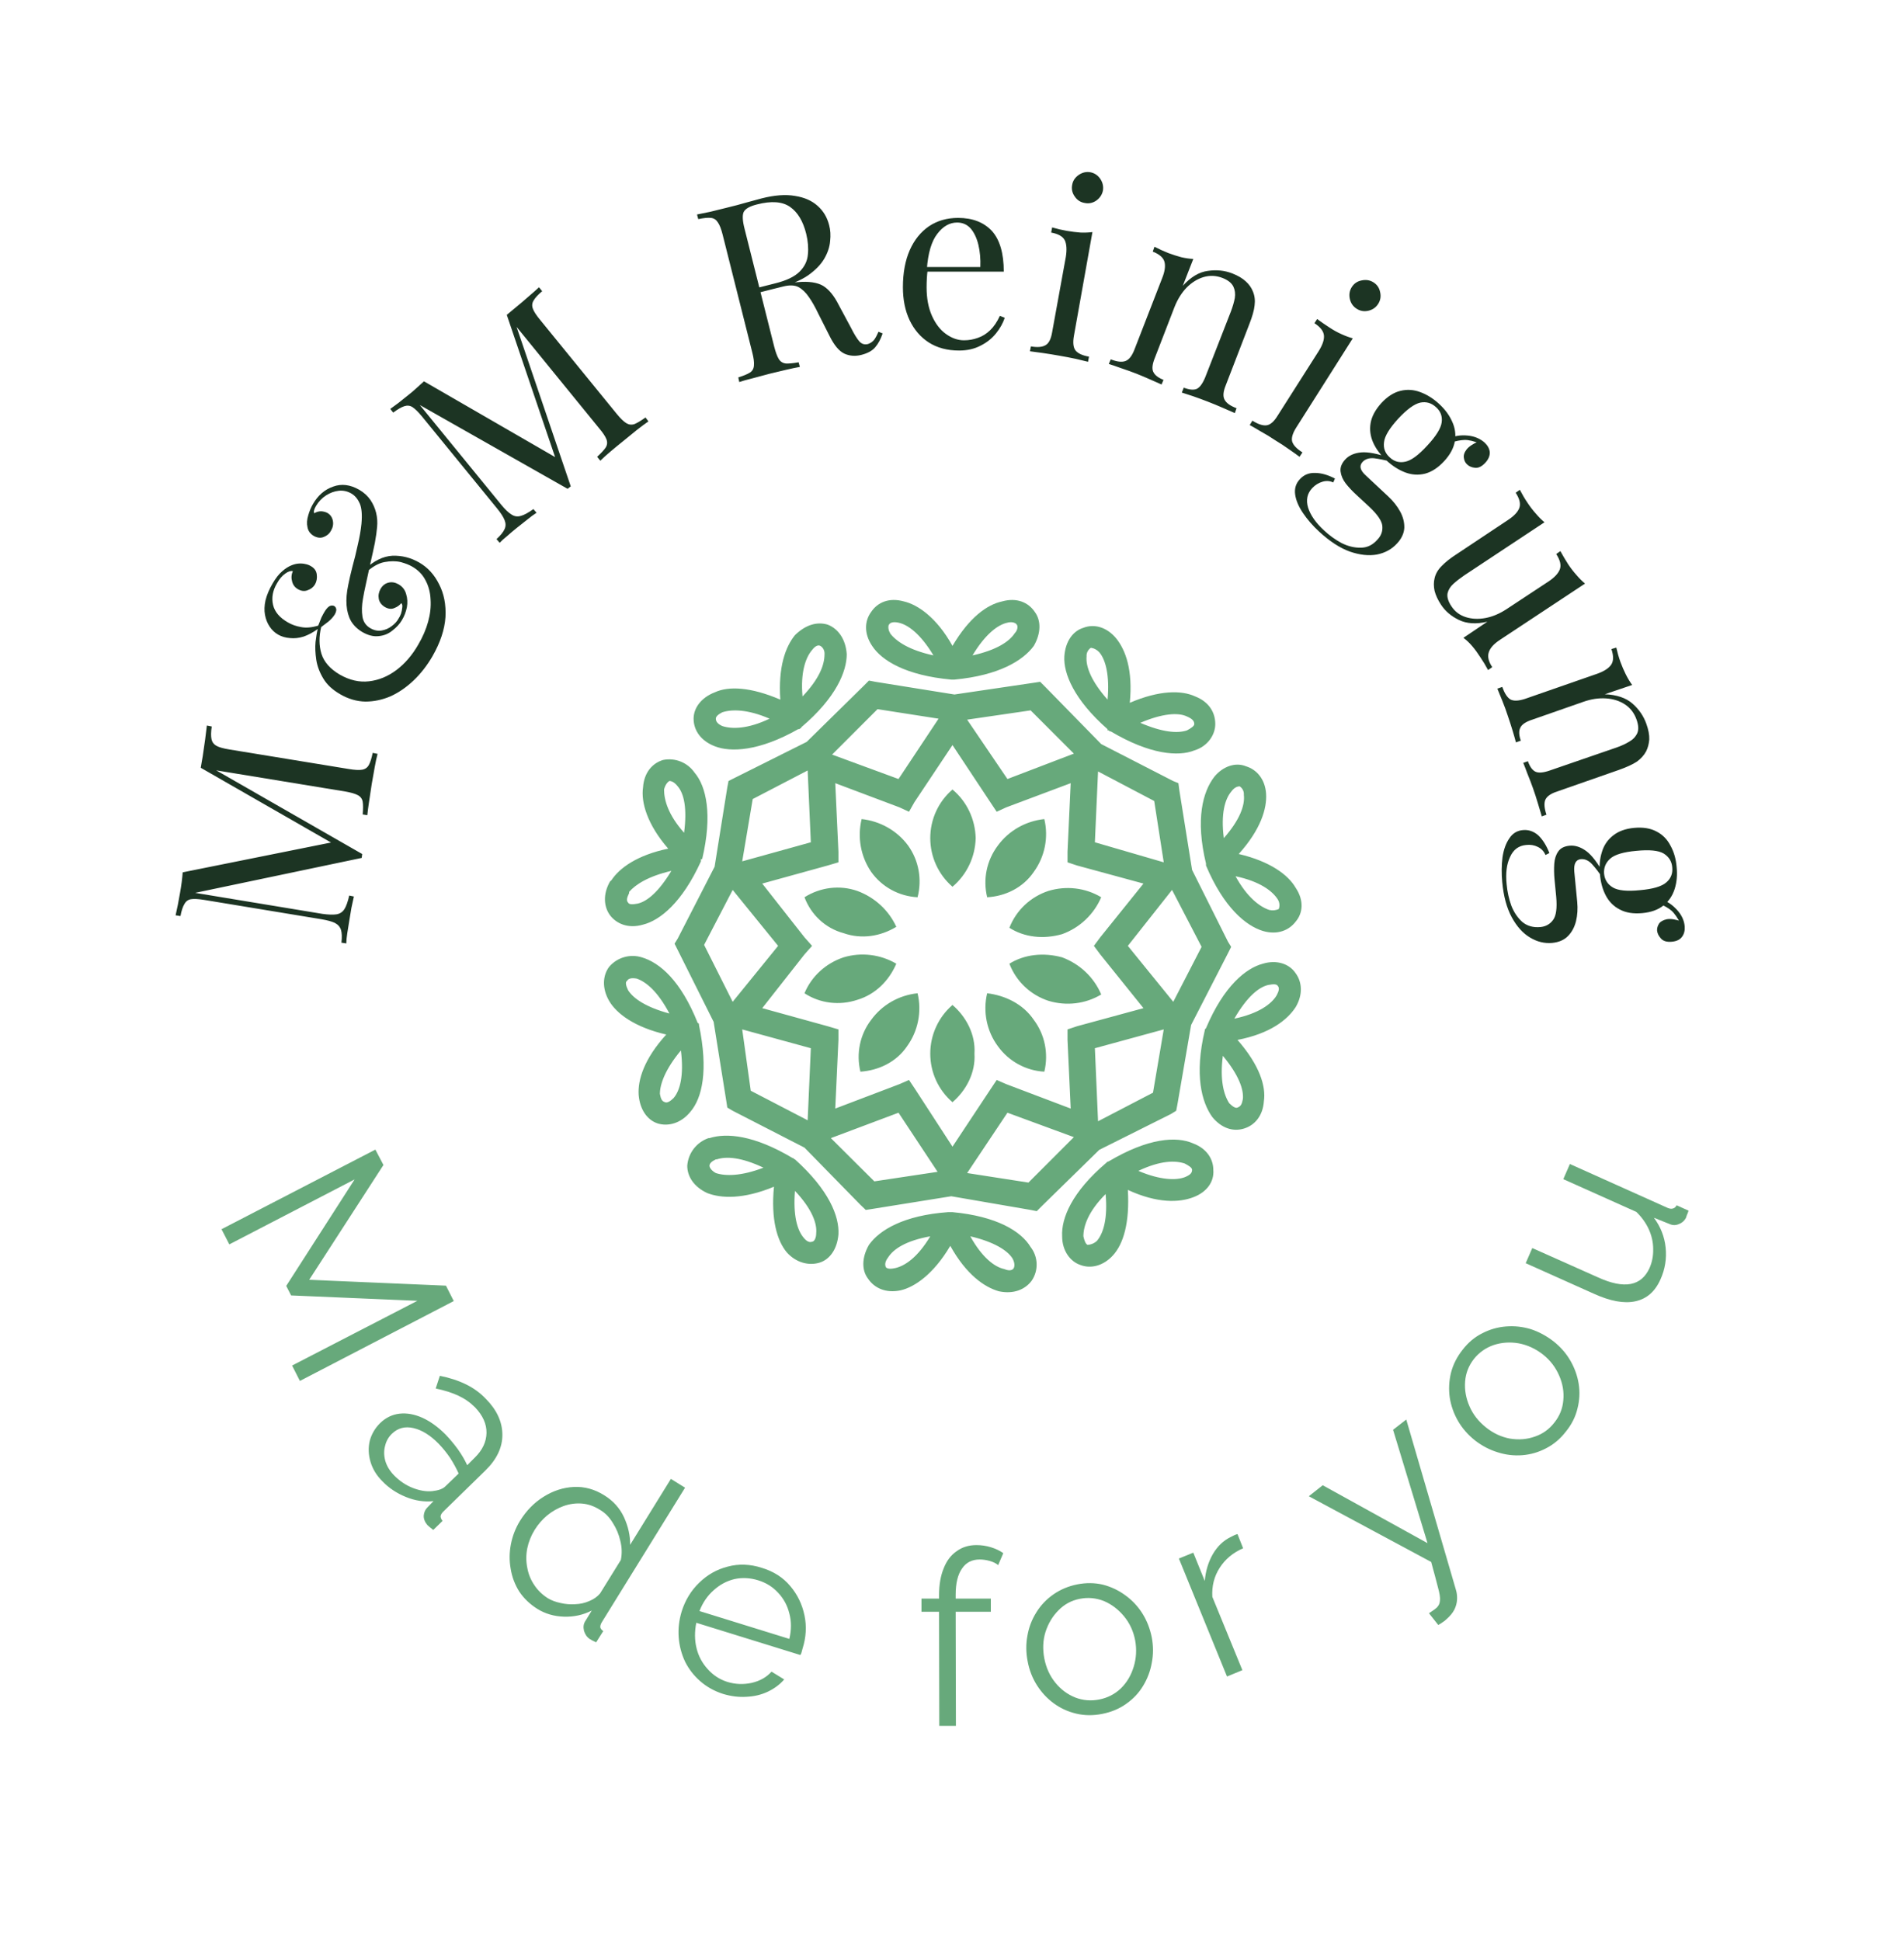 <?xml version="1.0" encoding="UTF-8"?>
<svg xmlns="http://www.w3.org/2000/svg" xmlns:xlink="http://www.w3.org/1999/xlink" xmlns:svgjs="http://svgjs.dev/svgjs" version="1.1" viewBox="0 0 7.796 7.945">
  <g transform="matrix(1,0,0,1,2.473,2.456)">
    <g>
      <path d=" M -1.626 0.514 L -1.606 0.518 Q -1.611 0.551 -1.607 0.57 Q -1.603 0.588 -1.587 0.597 Q -1.571 0.606 -1.534 0.612 L -1.045 0.692 Q -1.009 0.698 -0.991 0.695 Q -0.972 0.692 -0.963 0.676 Q -0.954 0.66 -0.947 0.626 L -0.927 0.63 Q -0.933 0.652 -0.939 0.686 Q -0.945 0.72 -0.951 0.754 Q -0.957 0.793 -0.962 0.827 Q -0.967 0.86 -0.969 0.881 L -0.988 0.878 Q -0.985 0.844 -0.988 0.826 Q -0.991 0.808 -1.008 0.799 Q -1.025 0.79 -1.06 0.784 L -1.603 0.695 L -1.599 0.691 L -0.99 1.04 L -0.992 1.056 L -1.674 1.199 L -1.153 1.285 Q -1.117 1.29 -1.096 1.287 Q -1.075 1.284 -1.063 1.266 Q -1.052 1.249 -1.043 1.21 L -1.024 1.214 Q -1.028 1.231 -1.034 1.26 Q -1.039 1.288 -1.043 1.314 Q -1.047 1.339 -1.051 1.364 Q -1.055 1.389 -1.055 1.406 L -1.075 1.403 Q -1.071 1.369 -1.077 1.35 Q -1.083 1.332 -1.102 1.322 Q -1.121 1.313 -1.157 1.307 L -1.636 1.228 Q -1.673 1.222 -1.691 1.225 Q -1.709 1.228 -1.718 1.245 Q -1.728 1.261 -1.734 1.294 L -1.754 1.291 Q -1.75 1.274 -1.745 1.249 Q -1.74 1.224 -1.736 1.2 Q -1.732 1.178 -1.729 1.155 Q -1.726 1.131 -1.725 1.115 L -1.098 0.989 L -1.093 1.007 L -1.651 0.687 Q -1.649 0.675 -1.647 0.663 Q -1.645 0.652 -1.643 0.64 Q -1.638 0.606 -1.633 0.571 Q -1.629 0.537 -1.626 0.514 M -1.357 -0.067 Q -1.338 -0.1 -1.318 -0.117 Q -1.299 -0.134 -1.279 -0.142 Q -1.264 -0.148 -1.25 -0.149 Q -1.235 -0.15 -1.223 -0.147 Q -1.211 -0.145 -1.201 -0.139 Q -1.179 -0.127 -1.176 -0.105 Q -1.173 -0.082 -1.183 -0.064 Q -1.193 -0.047 -1.213 -0.04 Q -1.232 -0.032 -1.253 -0.044 Q -1.272 -0.055 -1.277 -0.076 Q -1.283 -0.097 -1.274 -0.118 Q -1.287 -0.121 -1.305 -0.108 Q -1.324 -0.095 -1.339 -0.068 Q -1.365 -0.024 -1.355 0.02 Q -1.345 0.063 -1.294 0.092 Q -1.27 0.106 -1.24 0.111 Q -1.21 0.117 -1.17 0.105 Q -1.164 0.089 -1.157 0.072 Q -1.149 0.056 -1.144 0.048 Q -1.135 0.033 -1.125 0.026 Q -1.114 0.02 -1.104 0.025 Q -1.097 0.03 -1.096 0.039 Q -1.096 0.048 -1.102 0.059 Q -1.112 0.075 -1.129 0.089 Q -1.147 0.103 -1.158 0.111 Q -1.172 0.17 -1.157 0.22 Q -1.141 0.271 -1.081 0.306 Q -1.021 0.34 -0.962 0.333 Q -0.902 0.326 -0.85 0.287 Q -0.797 0.247 -0.76 0.182 Q -0.733 0.136 -0.72 0.089 Q -0.707 0.042 -0.71 -0.002 Q -0.712 -0.046 -0.731 -0.081 Q -0.749 -0.116 -0.786 -0.137 Q -0.803 -0.147 -0.832 -0.155 Q -0.862 -0.162 -0.899 -0.155 Q -0.936 -0.148 -0.976 -0.111 L -0.979 -0.126 Q -0.923 -0.178 -0.866 -0.181 Q -0.808 -0.183 -0.756 -0.153 Q -0.704 -0.123 -0.675 -0.064 Q -0.645 -0.006 -0.649 0.07 Q -0.654 0.146 -0.702 0.23 Q -0.735 0.287 -0.779 0.329 Q -0.823 0.371 -0.873 0.394 Q -0.924 0.416 -0.977 0.416 Q -1.03 0.415 -1.08 0.386 Q -1.127 0.359 -1.149 0.322 Q -1.172 0.284 -1.178 0.245 Q -1.184 0.205 -1.181 0.172 Q -1.177 0.138 -1.172 0.119 Q -1.201 0.14 -1.23 0.15 Q -1.259 0.159 -1.286 0.156 Q -1.313 0.154 -1.334 0.142 Q -1.355 0.13 -1.369 0.109 Q -1.383 0.088 -1.388 0.061 Q -1.393 0.034 -1.386 0.002 Q -1.378 -0.031 -1.357 -0.067 M -1.192 -0.392 Q -1.161 -0.446 -1.109 -0.464 Q -1.058 -0.483 -1.002 -0.451 Q -0.973 -0.434 -0.956 -0.409 Q -0.94 -0.385 -0.933 -0.357 Q -0.926 -0.328 -0.929 -0.298 Q -0.931 -0.273 -0.938 -0.234 Q -0.946 -0.195 -0.956 -0.152 Q -0.966 -0.108 -0.974 -0.069 Q -0.983 -0.029 -0.987 -0.004 Q -0.994 0.035 -0.989 0.068 Q -0.984 0.1 -0.956 0.116 Q -0.933 0.129 -0.91 0.125 Q -0.887 0.121 -0.869 0.107 Q -0.85 0.093 -0.841 0.076 Q -0.836 0.069 -0.831 0.056 Q -0.827 0.043 -0.826 0.031 Q -0.824 0.019 -0.83 0.013 Q -0.84 0.026 -0.858 0.033 Q -0.876 0.041 -0.897 0.029 Q -0.918 0.016 -0.922 -0.004 Q -0.926 -0.025 -0.915 -0.045 Q -0.903 -0.066 -0.882 -0.071 Q -0.862 -0.076 -0.841 -0.064 Q -0.817 -0.05 -0.81 -0.024 Q -0.802 0.002 -0.807 0.03 Q -0.813 0.059 -0.827 0.082 Q -0.841 0.106 -0.866 0.125 Q -0.89 0.145 -0.922 0.148 Q -0.954 0.152 -0.99 0.131 Q -1.02 0.113 -1.036 0.086 Q -1.051 0.059 -1.054 0.022 Q -1.057 -0.015 -1.047 -0.062 Q -1.041 -0.093 -1.03 -0.136 Q -1.018 -0.179 -1.008 -0.226 Q -0.997 -0.272 -0.993 -0.312 Q -0.988 -0.367 -1 -0.395 Q -1.012 -0.422 -1.033 -0.435 Q -1.058 -0.45 -1.086 -0.447 Q -1.113 -0.444 -1.138 -0.428 Q -1.163 -0.412 -1.179 -0.385 Q -1.185 -0.375 -1.187 -0.367 Q -1.189 -0.359 -1.186 -0.355 Q -1.173 -0.363 -1.158 -0.363 Q -1.143 -0.362 -1.132 -0.356 Q -1.114 -0.345 -1.11 -0.324 Q -1.106 -0.303 -1.118 -0.283 Q -1.127 -0.266 -1.147 -0.258 Q -1.166 -0.25 -1.188 -0.262 Q -1.21 -0.275 -1.214 -0.298 Q -1.219 -0.32 -1.211 -0.346 Q -1.204 -0.371 -1.192 -0.392 M -0.266 -1.28 L -0.253 -1.264 Q -0.279 -1.242 -0.288 -1.226 Q -0.298 -1.21 -0.291 -1.192 Q -0.285 -1.175 -0.261 -1.146 L 0.052 -0.762 Q 0.075 -0.734 0.091 -0.724 Q 0.107 -0.714 0.125 -0.72 Q 0.142 -0.727 0.17 -0.747 L 0.182 -0.731 Q 0.163 -0.718 0.136 -0.697 Q 0.109 -0.675 0.082 -0.653 Q 0.052 -0.629 0.026 -0.607 Q -0 -0.585 -0.015 -0.57 L -0.028 -0.586 Q -0.003 -0.609 0.007 -0.624 Q 0.017 -0.64 0.01 -0.658 Q 0.003 -0.676 -0.02 -0.703 L -0.367 -1.129 L -0.362 -1.13 L -0.136 -0.465 L -0.149 -0.455 L -0.754 -0.798 L -0.42 -0.389 Q -0.397 -0.361 -0.379 -0.35 Q -0.361 -0.338 -0.341 -0.344 Q -0.321 -0.349 -0.289 -0.372 L -0.276 -0.357 Q -0.292 -0.347 -0.314 -0.329 Q -0.337 -0.311 -0.357 -0.295 Q -0.377 -0.279 -0.396 -0.262 Q -0.416 -0.246 -0.427 -0.234 L -0.44 -0.249 Q -0.415 -0.272 -0.407 -0.29 Q -0.399 -0.307 -0.407 -0.327 Q -0.415 -0.347 -0.438 -0.375 L -0.745 -0.751 Q -0.769 -0.78 -0.785 -0.79 Q -0.8 -0.799 -0.818 -0.793 Q -0.836 -0.787 -0.863 -0.767 L -0.875 -0.782 Q -0.861 -0.792 -0.841 -0.807 Q -0.821 -0.823 -0.801 -0.839 Q -0.784 -0.852 -0.767 -0.868 Q -0.749 -0.884 -0.737 -0.895 L -0.183 -0.575 L -0.191 -0.558 L -0.398 -1.167 Q -0.389 -1.175 -0.38 -1.182 Q -0.371 -1.19 -0.362 -1.197 Q -0.335 -1.219 -0.309 -1.242 Q -0.283 -1.264 -0.266 -1.28 M 0.381 -1.578 Q 0.402 -1.582 0.435 -1.589 Q 0.468 -1.597 0.5 -1.605 Q 0.546 -1.616 0.587 -1.628 Q 0.629 -1.639 0.646 -1.644 Q 0.725 -1.664 0.782 -1.654 Q 0.84 -1.645 0.875 -1.613 Q 0.91 -1.582 0.922 -1.534 Q 0.93 -1.505 0.926 -1.469 Q 0.923 -1.433 0.902 -1.397 Q 0.881 -1.361 0.836 -1.329 Q 0.791 -1.298 0.716 -1.279 L 0.622 -1.255 L 0.618 -1.275 L 0.701 -1.296 Q 0.77 -1.313 0.801 -1.344 Q 0.832 -1.375 0.835 -1.415 Q 0.839 -1.454 0.828 -1.499 Q 0.809 -1.576 0.762 -1.609 Q 0.715 -1.642 0.626 -1.619 Q 0.582 -1.608 0.572 -1.588 Q 0.563 -1.568 0.576 -1.518 L 0.697 -1.037 Q 0.706 -1.002 0.716 -0.986 Q 0.726 -0.97 0.745 -0.968 Q 0.763 -0.967 0.797 -0.973 L 0.802 -0.954 Q 0.779 -0.95 0.745 -0.942 Q 0.712 -0.934 0.678 -0.926 Q 0.64 -0.916 0.607 -0.907 Q 0.574 -0.899 0.554 -0.892 L 0.55 -0.911 Q 0.582 -0.921 0.598 -0.931 Q 0.613 -0.941 0.614 -0.96 Q 0.616 -0.979 0.607 -1.014 L 0.486 -1.495 Q 0.477 -1.531 0.466 -1.546 Q 0.456 -1.562 0.438 -1.564 Q 0.419 -1.566 0.386 -1.559 L 0.381 -1.578 M 0.622 -1.273 Q 0.675 -1.284 0.706 -1.289 Q 0.736 -1.294 0.756 -1.297 Q 0.775 -1.3 0.793 -1.301 Q 0.861 -1.307 0.897 -1.286 Q 0.933 -1.264 0.961 -1.208 L 1.011 -1.115 Q 1.031 -1.075 1.046 -1.058 Q 1.061 -1.042 1.082 -1.048 Q 1.098 -1.054 1.107 -1.066 Q 1.116 -1.079 1.124 -1.098 L 1.141 -1.091 Q 1.129 -1.056 1.111 -1.035 Q 1.093 -1.013 1.053 -1.003 Q 1.017 -0.994 0.985 -1.008 Q 0.952 -1.023 0.923 -1.082 L 0.877 -1.173 Q 0.858 -1.213 0.839 -1.24 Q 0.82 -1.268 0.796 -1.281 Q 0.772 -1.293 0.733 -1.283 L 0.628 -1.257 L 0.622 -1.273 M 1.45 -1.564 Q 1.538 -1.564 1.588 -1.511 Q 1.637 -1.457 1.637 -1.344 L 1.284 -1.344 L 1.283 -1.363 L 1.541 -1.363 Q 1.543 -1.412 1.533 -1.454 Q 1.523 -1.495 1.502 -1.52 Q 1.48 -1.545 1.446 -1.545 Q 1.4 -1.545 1.365 -1.499 Q 1.329 -1.453 1.322 -1.353 L 1.325 -1.349 Q 1.323 -1.334 1.322 -1.316 Q 1.321 -1.298 1.321 -1.28 Q 1.321 -1.212 1.343 -1.163 Q 1.365 -1.114 1.4 -1.089 Q 1.436 -1.063 1.474 -1.063 Q 1.504 -1.063 1.531 -1.073 Q 1.558 -1.082 1.581 -1.104 Q 1.604 -1.126 1.621 -1.163 L 1.641 -1.155 Q 1.63 -1.122 1.605 -1.091 Q 1.58 -1.06 1.542 -1.041 Q 1.504 -1.021 1.454 -1.021 Q 1.382 -1.021 1.33 -1.054 Q 1.279 -1.087 1.251 -1.146 Q 1.224 -1.204 1.224 -1.28 Q 1.224 -1.368 1.252 -1.432 Q 1.28 -1.495 1.331 -1.53 Q 1.382 -1.564 1.45 -1.564 M 1.991 -1.751 Q 2.017 -1.746 2.032 -1.724 Q 2.047 -1.702 2.043 -1.676 Q 2.038 -1.651 2.016 -1.635 Q 1.994 -1.62 1.969 -1.625 Q 1.943 -1.629 1.928 -1.651 Q 1.912 -1.673 1.917 -1.699 Q 1.921 -1.724 1.944 -1.74 Q 1.966 -1.755 1.991 -1.751 M 2 -1.506 L 1.924 -1.08 Q 1.917 -1.039 1.931 -1.021 Q 1.946 -1.003 1.986 -0.996 L 1.982 -0.975 Q 1.966 -0.979 1.932 -0.987 Q 1.899 -0.994 1.864 -1 Q 1.831 -1.006 1.796 -1.011 Q 1.761 -1.016 1.744 -1.018 L 1.748 -1.038 Q 1.788 -1.031 1.808 -1.043 Q 1.828 -1.054 1.835 -1.096 L 1.891 -1.404 Q 1.898 -1.448 1.887 -1.472 Q 1.875 -1.496 1.831 -1.504 L 1.835 -1.525 Q 1.866 -1.516 1.895 -1.511 Q 1.924 -1.506 1.951 -1.504 Q 1.977 -1.503 2 -1.506 M 2.572 -1.337 Q 2.608 -1.323 2.628 -1.304 Q 2.648 -1.286 2.657 -1.263 Q 2.668 -1.237 2.664 -1.206 Q 2.661 -1.176 2.642 -1.128 L 2.546 -0.879 Q 2.53 -0.84 2.541 -0.82 Q 2.552 -0.799 2.59 -0.785 L 2.583 -0.765 Q 2.567 -0.772 2.535 -0.786 Q 2.503 -0.8 2.472 -0.812 Q 2.441 -0.824 2.412 -0.834 Q 2.382 -0.844 2.366 -0.849 L 2.374 -0.869 Q 2.408 -0.856 2.427 -0.864 Q 2.446 -0.873 2.462 -0.912 L 2.567 -1.181 Q 2.578 -1.21 2.583 -1.236 Q 2.587 -1.262 2.577 -1.283 Q 2.566 -1.305 2.533 -1.318 Q 2.494 -1.333 2.456 -1.322 Q 2.418 -1.311 2.386 -1.279 Q 2.355 -1.247 2.336 -1.199 L 2.256 -0.992 Q 2.24 -0.953 2.249 -0.934 Q 2.258 -0.914 2.291 -0.901 L 2.283 -0.882 Q 2.269 -0.888 2.24 -0.901 Q 2.211 -0.914 2.181 -0.926 Q 2.15 -0.938 2.117 -0.949 Q 2.084 -0.961 2.067 -0.966 L 2.075 -0.985 Q 2.113 -0.97 2.135 -0.978 Q 2.157 -0.986 2.172 -1.025 L 2.285 -1.316 Q 2.302 -1.358 2.295 -1.384 Q 2.288 -1.41 2.247 -1.426 L 2.254 -1.446 Q 2.283 -1.431 2.311 -1.42 Q 2.338 -1.41 2.364 -1.403 Q 2.39 -1.397 2.413 -1.396 L 2.37 -1.286 Q 2.419 -1.34 2.472 -1.347 Q 2.525 -1.355 2.572 -1.337 M 3.151 -1.3 Q 3.173 -1.286 3.178 -1.26 Q 3.184 -1.234 3.17 -1.212 Q 3.156 -1.19 3.13 -1.184 Q 3.104 -1.178 3.082 -1.192 Q 3.06 -1.206 3.054 -1.232 Q 3.048 -1.259 3.062 -1.281 Q 3.076 -1.303 3.102 -1.308 Q 3.129 -1.314 3.151 -1.3 M 3.066 -1.071 L 2.834 -0.705 Q 2.812 -0.67 2.818 -0.648 Q 2.825 -0.626 2.86 -0.604 L 2.848 -0.586 Q 2.835 -0.596 2.806 -0.616 Q 2.778 -0.636 2.748 -0.654 Q 2.72 -0.673 2.689 -0.69 Q 2.659 -0.708 2.644 -0.716 L 2.655 -0.734 Q 2.69 -0.712 2.713 -0.715 Q 2.736 -0.718 2.758 -0.754 L 2.926 -1.018 Q 2.95 -1.056 2.948 -1.082 Q 2.946 -1.109 2.909 -1.133 L 2.92 -1.15 Q 2.946 -1.131 2.971 -1.115 Q 2.995 -1.099 3.02 -1.088 Q 3.044 -1.077 3.066 -1.071 M 2.928 -0.28 Q 2.889 -0.316 2.862 -0.356 Q 2.835 -0.396 2.83 -0.432 Q 2.825 -0.469 2.85 -0.495 Q 2.874 -0.521 2.911 -0.52 Q 2.949 -0.52 2.993 -0.497 L 2.986 -0.481 Q 2.965 -0.491 2.942 -0.484 Q 2.918 -0.477 2.9 -0.458 Q 2.869 -0.425 2.883 -0.378 Q 2.898 -0.331 2.948 -0.285 Q 2.981 -0.254 3.02 -0.233 Q 3.06 -0.213 3.099 -0.214 Q 3.138 -0.214 3.167 -0.247 Q 3.19 -0.271 3.187 -0.303 Q 3.184 -0.334 3.134 -0.381 L 3.08 -0.431 Q 3.056 -0.453 3.037 -0.477 Q 3.019 -0.501 3.016 -0.526 Q 3.013 -0.551 3.035 -0.575 Q 3.058 -0.6 3.1 -0.604 Q 3.142 -0.608 3.219 -0.581 L 3.222 -0.566 Q 3.185 -0.576 3.154 -0.58 Q 3.123 -0.583 3.106 -0.565 Q 3.084 -0.541 3.12 -0.509 L 3.211 -0.424 Q 3.242 -0.395 3.26 -0.362 Q 3.278 -0.329 3.277 -0.295 Q 3.275 -0.261 3.247 -0.231 Q 3.215 -0.196 3.165 -0.186 Q 3.115 -0.177 3.054 -0.198 Q 2.993 -0.22 2.928 -0.28 M 3.204 -0.571 Q 3.168 -0.604 3.15 -0.643 Q 3.132 -0.683 3.139 -0.724 Q 3.146 -0.765 3.183 -0.806 Q 3.22 -0.846 3.261 -0.856 Q 3.302 -0.866 3.342 -0.851 Q 3.383 -0.836 3.419 -0.803 Q 3.456 -0.769 3.473 -0.73 Q 3.491 -0.691 3.484 -0.65 Q 3.477 -0.608 3.44 -0.568 Q 3.403 -0.528 3.362 -0.517 Q 3.321 -0.507 3.281 -0.522 Q 3.241 -0.537 3.204 -0.571 M 3.217 -0.584 Q 3.244 -0.558 3.281 -0.566 Q 3.317 -0.573 3.371 -0.632 Q 3.425 -0.69 3.43 -0.727 Q 3.435 -0.764 3.407 -0.789 Q 3.379 -0.815 3.343 -0.808 Q 3.306 -0.8 3.252 -0.742 Q 3.198 -0.683 3.194 -0.646 Q 3.189 -0.609 3.217 -0.584 M 3.468 -0.644 L 3.46 -0.661 Q 3.493 -0.677 3.536 -0.673 Q 3.578 -0.669 3.606 -0.644 Q 3.625 -0.626 3.627 -0.605 Q 3.628 -0.583 3.609 -0.562 Q 3.588 -0.539 3.567 -0.541 Q 3.546 -0.543 3.534 -0.555 Q 3.523 -0.565 3.521 -0.581 Q 3.518 -0.598 3.532 -0.616 Q 3.546 -0.634 3.583 -0.65 L 3.59 -0.639 Q 3.548 -0.656 3.523 -0.655 Q 3.498 -0.654 3.468 -0.644 M 4.017 -0.067 L 3.669 0.163 Q 3.631 0.188 3.623 0.214 Q 3.614 0.24 3.637 0.275 L 3.62 0.287 Q 3.605 0.259 3.588 0.234 Q 3.572 0.209 3.555 0.189 Q 3.538 0.169 3.519 0.155 L 3.617 0.089 Q 3.549 0.105 3.501 0.082 Q 3.453 0.059 3.427 0.019 Q 3.408 -0.01 3.401 -0.037 Q 3.395 -0.065 3.401 -0.089 Q 3.407 -0.116 3.43 -0.139 Q 3.453 -0.163 3.492 -0.188 L 3.701 -0.327 Q 3.739 -0.352 3.748 -0.377 Q 3.757 -0.402 3.733 -0.439 L 3.75 -0.451 Q 3.765 -0.422 3.782 -0.397 Q 3.798 -0.373 3.816 -0.353 Q 3.833 -0.333 3.851 -0.318 L 3.523 -0.101 Q 3.498 -0.084 3.478 -0.066 Q 3.459 -0.049 3.454 -0.027 Q 3.45 -0.004 3.47 0.026 Q 3.491 0.058 3.528 0.07 Q 3.565 0.082 3.609 0.074 Q 3.652 0.066 3.695 0.038 L 3.868 -0.076 Q 3.905 -0.101 3.914 -0.126 Q 3.923 -0.151 3.899 -0.188 L 3.916 -0.2 Q 3.932 -0.171 3.948 -0.146 Q 3.964 -0.122 3.982 -0.102 Q 3.999 -0.082 4.017 -0.067 M 4.268 0.507 Q 4.281 0.543 4.28 0.571 Q 4.278 0.598 4.267 0.62 Q 4.254 0.644 4.229 0.662 Q 4.203 0.679 4.155 0.696 L 3.903 0.784 Q 3.863 0.797 3.854 0.819 Q 3.846 0.84 3.859 0.879 L 3.84 0.886 Q 3.835 0.869 3.825 0.836 Q 3.815 0.802 3.804 0.771 Q 3.793 0.74 3.781 0.711 Q 3.77 0.681 3.764 0.667 L 3.783 0.66 Q 3.795 0.694 3.814 0.703 Q 3.833 0.712 3.873 0.698 L 4.146 0.604 Q 4.175 0.594 4.198 0.58 Q 4.221 0.567 4.231 0.545 Q 4.24 0.524 4.228 0.49 Q 4.214 0.45 4.181 0.428 Q 4.148 0.406 4.103 0.403 Q 4.058 0.4 4.01 0.417 L 3.801 0.49 Q 3.761 0.503 3.752 0.523 Q 3.742 0.542 3.754 0.576 L 3.734 0.583 Q 3.73 0.567 3.721 0.537 Q 3.712 0.507 3.701 0.475 Q 3.691 0.444 3.678 0.412 Q 3.665 0.379 3.658 0.363 L 3.678 0.356 Q 3.692 0.395 3.711 0.407 Q 3.731 0.418 3.771 0.405 L 4.067 0.302 Q 4.109 0.287 4.124 0.265 Q 4.139 0.243 4.125 0.201 L 4.145 0.195 Q 4.152 0.226 4.162 0.254 Q 4.172 0.281 4.184 0.305 Q 4.196 0.329 4.21 0.348 L 4.098 0.386 Q 4.171 0.389 4.211 0.424 Q 4.251 0.459 4.268 0.507 M 3.678 1.155 Q 3.673 1.102 3.679 1.054 Q 3.686 1.006 3.707 0.976 Q 3.727 0.945 3.763 0.942 Q 3.798 0.939 3.826 0.964 Q 3.853 0.99 3.871 1.036 L 3.855 1.044 Q 3.846 1.022 3.824 1.011 Q 3.802 1 3.776 1.003 Q 3.73 1.007 3.71 1.052 Q 3.689 1.096 3.696 1.164 Q 3.7 1.209 3.715 1.251 Q 3.731 1.292 3.76 1.318 Q 3.79 1.343 3.834 1.339 Q 3.867 1.336 3.886 1.31 Q 3.905 1.285 3.899 1.216 L 3.892 1.143 Q 3.889 1.111 3.891 1.08 Q 3.893 1.05 3.907 1.03 Q 3.921 1.009 3.954 1.006 Q 3.988 1.003 4.022 1.028 Q 4.056 1.053 4.096 1.125 L 4.088 1.137 Q 4.067 1.105 4.046 1.082 Q 4.025 1.059 4 1.061 Q 3.969 1.064 3.973 1.112 L 3.985 1.236 Q 3.989 1.278 3.98 1.315 Q 3.971 1.351 3.948 1.375 Q 3.924 1.4 3.882 1.404 Q 3.835 1.408 3.792 1.382 Q 3.748 1.356 3.717 1.299 Q 3.686 1.242 3.678 1.155 M 4.078 1.122 Q 4.073 1.073 4.086 1.032 Q 4.098 0.991 4.131 0.965 Q 4.164 0.938 4.218 0.933 Q 4.273 0.928 4.31 0.948 Q 4.347 0.967 4.367 1.006 Q 4.388 1.044 4.392 1.093 Q 4.397 1.142 4.384 1.183 Q 4.371 1.224 4.339 1.25 Q 4.306 1.277 4.251 1.282 Q 4.196 1.287 4.159 1.267 Q 4.122 1.248 4.102 1.21 Q 4.082 1.172 4.078 1.122 M 4.095 1.121 Q 4.099 1.158 4.131 1.177 Q 4.163 1.196 4.242 1.188 Q 4.322 1.181 4.35 1.156 Q 4.378 1.132 4.374 1.094 Q 4.371 1.058 4.339 1.038 Q 4.307 1.019 4.227 1.027 Q 4.148 1.034 4.12 1.059 Q 4.092 1.084 4.095 1.121 M 4.323 1.244 L 4.328 1.225 Q 4.363 1.236 4.392 1.267 Q 4.422 1.299 4.425 1.336 Q 4.427 1.362 4.414 1.379 Q 4.402 1.396 4.373 1.399 Q 4.342 1.402 4.328 1.386 Q 4.314 1.371 4.312 1.354 Q 4.311 1.339 4.32 1.325 Q 4.329 1.312 4.352 1.307 Q 4.375 1.303 4.412 1.316 L 4.41 1.329 Q 4.39 1.289 4.371 1.272 Q 4.352 1.256 4.323 1.244" fill="#1c3423" fill-rule="nonzero"></path>
    </g>
    <g>
      <path d=" M -1.277 3.134 L -0.764 2.869 L -1.281 2.847 L -1.301 2.808 L -1.021 2.372 L -1.534 2.638 L -1.566 2.576 L -0.936 2.25 L -0.903 2.313 L -1.207 2.783 L -0.647 2.807 L -0.615 2.87 L -1.245 3.197 L -1.277 3.134 M -0.917 3.37 Q -0.882 3.336 -0.837 3.331 Q -0.792 3.326 -0.743 3.348 Q -0.695 3.37 -0.649 3.416 Q -0.623 3.443 -0.598 3.477 Q -0.574 3.511 -0.56 3.542 L -0.529 3.511 Q -0.482 3.465 -0.481 3.41 Q -0.48 3.355 -0.528 3.305 Q -0.558 3.275 -0.597 3.257 Q -0.636 3.239 -0.689 3.228 L -0.672 3.176 Q -0.612 3.188 -0.565 3.211 Q -0.518 3.234 -0.483 3.271 Q -0.416 3.339 -0.416 3.418 Q -0.416 3.496 -0.486 3.564 L -0.658 3.732 Q -0.668 3.742 -0.669 3.751 Q -0.669 3.76 -0.661 3.77 L -0.699 3.807 Q -0.708 3.8 -0.714 3.795 Q -0.72 3.79 -0.723 3.787 Q -0.739 3.768 -0.738 3.748 Q -0.736 3.728 -0.724 3.716 L -0.698 3.689 Q -0.755 3.695 -0.811 3.672 Q -0.868 3.649 -0.908 3.607 Q -0.943 3.572 -0.956 3.528 Q -0.969 3.484 -0.959 3.442 Q -0.948 3.401 -0.917 3.37 M -0.702 3.648 Q -0.684 3.646 -0.67 3.641 Q -0.657 3.636 -0.65 3.629 L -0.595 3.576 Q -0.61 3.543 -0.63 3.512 Q -0.651 3.481 -0.677 3.454 Q -0.728 3.402 -0.78 3.39 Q -0.832 3.378 -0.868 3.413 Q -0.889 3.433 -0.896 3.462 Q -0.904 3.49 -0.896 3.522 Q -0.887 3.555 -0.86 3.583 Q -0.826 3.618 -0.783 3.635 Q -0.739 3.652 -0.702 3.648 M -0.344 3.77 Q -0.305 3.707 -0.247 3.671 Q -0.188 3.634 -0.123 3.631 Q -0.058 3.628 0.001 3.665 Q 0.056 3.699 0.082 3.755 Q 0.108 3.812 0.107 3.868 L 0.274 3.598 L 0.332 3.634 L -0.009 4.185 Q -0.016 4.197 -0.015 4.206 Q -0.013 4.214 -0.003 4.221 L -0.032 4.267 Q -0.05 4.259 -0.059 4.253 Q -0.076 4.241 -0.082 4.219 Q -0.087 4.197 -0.077 4.181 L -0.05 4.137 Q -0.103 4.164 -0.164 4.162 Q -0.225 4.16 -0.273 4.13 Q -0.319 4.101 -0.347 4.059 Q -0.374 4.016 -0.382 3.966 Q -0.391 3.916 -0.381 3.865 Q -0.371 3.814 -0.344 3.77 M -0.016 4.067 L 0.069 3.93 Q 0.077 3.892 0.067 3.852 Q 0.058 3.812 0.036 3.778 Q 0.015 3.743 -0.016 3.725 Q -0.052 3.702 -0.09 3.699 Q -0.128 3.696 -0.165 3.709 Q -0.201 3.722 -0.232 3.747 Q -0.263 3.773 -0.284 3.807 Q -0.306 3.843 -0.314 3.882 Q -0.322 3.922 -0.314 3.962 Q -0.307 4.001 -0.285 4.033 Q -0.264 4.065 -0.229 4.087 Q -0.207 4.1 -0.178 4.106 Q -0.149 4.113 -0.118 4.111 Q -0.087 4.11 -0.06 4.098 Q -0.033 4.087 -0.016 4.067 M 0.487 4.478 Q 0.434 4.461 0.394 4.426 Q 0.355 4.392 0.332 4.346 Q 0.31 4.299 0.306 4.247 Q 0.302 4.194 0.318 4.141 Q 0.34 4.071 0.39 4.023 Q 0.44 3.974 0.507 3.957 Q 0.574 3.939 0.646 3.962 Q 0.719 3.984 0.763 4.037 Q 0.807 4.089 0.821 4.157 Q 0.835 4.224 0.813 4.293 Q 0.811 4.301 0.809 4.308 Q 0.807 4.315 0.804 4.319 L 0.378 4.187 Q 0.367 4.242 0.379 4.291 Q 0.391 4.34 0.425 4.377 Q 0.458 4.414 0.505 4.429 Q 0.554 4.444 0.605 4.433 Q 0.656 4.421 0.686 4.387 L 0.738 4.419 Q 0.711 4.45 0.671 4.469 Q 0.631 4.488 0.583 4.49 Q 0.536 4.493 0.487 4.478 M 0.391 4.139 L 0.759 4.253 Q 0.772 4.197 0.759 4.149 Q 0.747 4.1 0.713 4.064 Q 0.68 4.028 0.631 4.013 Q 0.582 3.998 0.535 4.008 Q 0.488 4.019 0.45 4.053 Q 0.411 4.087 0.391 4.139 M 1.373 4.609 L 1.372 4.142 L 1.3 4.142 L 1.3 4.088 L 1.372 4.088 L 1.372 4.074 Q 1.372 4.01 1.391 3.964 Q 1.409 3.918 1.444 3.894 Q 1.478 3.869 1.525 3.869 Q 1.556 3.869 1.585 3.878 Q 1.614 3.887 1.635 3.902 L 1.614 3.951 Q 1.601 3.94 1.58 3.934 Q 1.559 3.928 1.538 3.928 Q 1.491 3.928 1.466 3.965 Q 1.44 4.002 1.44 4.072 L 1.44 4.088 L 1.584 4.088 L 1.584 4.142 L 1.44 4.142 L 1.441 4.609 L 1.373 4.609 M 2.04 4.56 Q 1.985 4.571 1.934 4.559 Q 1.883 4.547 1.842 4.517 Q 1.801 4.487 1.773 4.443 Q 1.745 4.399 1.735 4.346 Q 1.724 4.291 1.734 4.239 Q 1.743 4.188 1.77 4.145 Q 1.797 4.101 1.84 4.071 Q 1.883 4.041 1.937 4.03 Q 1.992 4.019 2.043 4.031 Q 2.093 4.044 2.134 4.074 Q 2.176 4.104 2.204 4.148 Q 2.232 4.192 2.243 4.247 Q 2.253 4.3 2.243 4.351 Q 2.234 4.402 2.207 4.446 Q 2.181 4.489 2.138 4.519 Q 2.096 4.549 2.04 4.56 M 1.803 4.333 Q 1.814 4.39 1.848 4.432 Q 1.882 4.474 1.93 4.493 Q 1.977 4.511 2.028 4.501 Q 2.079 4.491 2.116 4.456 Q 2.153 4.42 2.169 4.367 Q 2.185 4.315 2.175 4.259 Q 2.164 4.202 2.129 4.16 Q 2.094 4.118 2.047 4.098 Q 1.999 4.079 1.948 4.089 Q 1.897 4.099 1.861 4.136 Q 1.825 4.172 1.808 4.224 Q 1.792 4.275 1.803 4.333 M 2.617 3.882 Q 2.555 3.909 2.521 3.962 Q 2.487 4.015 2.491 4.081 L 2.614 4.381 L 2.551 4.407 L 2.354 3.924 L 2.413 3.9 L 2.46 4.016 Q 2.465 3.955 2.493 3.906 Q 2.521 3.858 2.566 3.836 Q 2.575 3.831 2.582 3.828 Q 2.589 3.825 2.594 3.824 L 2.617 3.882 M 3.378 4.148 Q 3.389 4.141 3.4 4.133 Q 3.411 4.125 3.414 4.12 Q 3.422 4.111 3.423 4.095 Q 3.425 4.079 3.415 4.043 Q 3.406 4.007 3.387 3.938 L 2.886 3.669 L 2.943 3.624 L 3.372 3.861 L 3.231 3.397 L 3.285 3.355 L 3.488 4.051 Q 3.494 4.07 3.493 4.091 Q 3.492 4.113 3.482 4.133 Q 3.472 4.153 3.449 4.173 Q 3.443 4.179 3.435 4.184 Q 3.427 4.19 3.416 4.196 L 3.378 4.148 M 3.938 3.405 Q 3.904 3.449 3.857 3.473 Q 3.811 3.497 3.76 3.501 Q 3.709 3.505 3.659 3.489 Q 3.61 3.474 3.567 3.441 Q 3.523 3.406 3.497 3.361 Q 3.471 3.316 3.463 3.265 Q 3.456 3.214 3.468 3.164 Q 3.481 3.113 3.516 3.069 Q 3.55 3.025 3.596 3.002 Q 3.642 2.978 3.694 2.974 Q 3.745 2.97 3.795 2.985 Q 3.844 3.001 3.888 3.035 Q 3.931 3.069 3.957 3.114 Q 3.983 3.159 3.991 3.209 Q 3.999 3.259 3.986 3.31 Q 3.974 3.361 3.938 3.405 M 3.611 3.387 Q 3.656 3.423 3.709 3.433 Q 3.763 3.442 3.811 3.425 Q 3.859 3.409 3.891 3.368 Q 3.924 3.327 3.928 3.276 Q 3.933 3.225 3.911 3.175 Q 3.889 3.124 3.845 3.089 Q 3.799 3.053 3.745 3.043 Q 3.692 3.034 3.643 3.05 Q 3.594 3.067 3.562 3.107 Q 3.53 3.148 3.526 3.199 Q 3.522 3.251 3.544 3.301 Q 3.565 3.35 3.611 3.387 M 4.053 2.84 L 3.774 2.715 L 3.801 2.653 L 4.07 2.773 Q 4.151 2.81 4.204 2.8 Q 4.256 2.79 4.281 2.735 Q 4.297 2.699 4.296 2.657 Q 4.296 2.616 4.278 2.576 Q 4.26 2.537 4.227 2.505 L 3.928 2.371 L 3.955 2.309 L 4.356 2.489 Q 4.369 2.494 4.377 2.491 Q 4.386 2.489 4.392 2.478 L 4.441 2.5 Q 4.437 2.512 4.434 2.518 Q 4.432 2.525 4.43 2.53 Q 4.42 2.548 4.401 2.555 Q 4.382 2.563 4.364 2.555 L 4.299 2.529 Q 4.34 2.584 4.347 2.651 Q 4.354 2.719 4.326 2.781 Q 4.293 2.856 4.223 2.871 Q 4.154 2.886 4.053 2.84" fill="#67a97b" fill-rule="nonzero"></path>
    </g>
    <g clip-path="url(&quot;#SvgjsClipPath1001&quot;)">
      <g clip-path="url(&quot;#SvgjsClipPath100002de84cb-841b-4864-9990-ab89f35d78a8&quot;)">
        <path d=" M 1.522 0.975 C 1.52 0.898 1.486 0.825 1.427 0.776 C 1.369 0.826 1.336 0.898 1.336 0.975 C 1.336 1.051 1.369 1.124 1.427 1.174 C 1.486 1.124 1.52 1.052 1.522 0.975 Z M 1.111 0.335 L 1.435 0.387 L 1.76 0.339 L 1.786 0.335 L 1.807 0.356 L 2.036 0.59 L 2.33 0.741 L 2.352 0.75 L 2.356 0.78 L 2.408 1.105 L 2.555 1.399 L 2.568 1.42 L 2.555 1.446 L 2.404 1.74 L 2.348 2.065 L 2.343 2.091 L 2.322 2.104 L 2.028 2.251 L 1.794 2.48 L 1.772 2.502 L 1.747 2.497 L 1.422 2.441 L 1.098 2.493 L 1.072 2.497 L 1.05 2.476 L 0.821 2.242 L 0.527 2.091 L 0.505 2.078 L 0.501 2.052 L 0.449 1.727 L 0.302 1.433 L 0.289 1.407 L 0.302 1.386 L 0.453 1.092 L 0.505 0.767 L 0.51 0.741 L 0.536 0.728 L 0.83 0.581 L 1.063 0.352 L 1.085 0.33 Z M 0.813 0.395 C 0.882 0.322 0.903 0.266 0.903 0.222 C 0.904 0.209 0.898 0.195 0.886 0.188 C 0.877 0.183 0.865 0.188 0.852 0.205 C 0.826 0.235 0.804 0.296 0.813 0.395 Z M 0.994 0.222 C 0.994 0.292 0.951 0.4 0.808 0.521 C 0.808 0.525 0.804 0.525 0.799 0.529 L 0.795 0.529 C 0.635 0.62 0.518 0.624 0.454 0.599 C 0.397 0.577 0.367 0.534 0.367 0.486 C 0.367 0.443 0.397 0.4 0.454 0.378 C 0.51 0.352 0.601 0.356 0.722 0.408 C 0.713 0.274 0.743 0.192 0.782 0.144 C 0.826 0.101 0.873 0.088 0.916 0.101 C 0.96 0.118 0.99 0.162 0.994 0.222 Z M 0.484 0.516 C 0.523 0.529 0.588 0.529 0.678 0.486 C 0.588 0.447 0.523 0.447 0.484 0.46 C 0.467 0.469 0.458 0.477 0.458 0.486 C 0.458 0.499 0.467 0.508 0.484 0.516 Z M 0.328 0.953 C 0.341 0.854 0.328 0.793 0.302 0.763 C 0.289 0.746 0.276 0.741 0.268 0.741 C 0.259 0.746 0.25 0.759 0.246 0.776 C 0.246 0.819 0.263 0.88 0.328 0.953 Z M 0.371 0.707 C 0.419 0.763 0.445 0.88 0.402 1.061 L 0.397 1.061 L 0.397 1.066 L 0.397 1.066 L 0.397 1.07 C 0.32 1.239 0.229 1.312 0.16 1.329 C 0.099 1.347 0.051 1.325 0.025 1.291 C -0.001 1.256 -0.005 1.204 0.025 1.152 L 0.03 1.148 C 0.064 1.096 0.138 1.044 0.263 1.018 C 0.177 0.919 0.151 0.828 0.16 0.767 C 0.164 0.707 0.198 0.668 0.242 0.655 C 0.291 0.645 0.342 0.665 0.371 0.707 Z M 0.138 1.243 C 0.177 1.234 0.224 1.195 0.276 1.109 C 0.181 1.131 0.129 1.165 0.103 1.195 L 0.103 1.2 C 0.095 1.217 0.09 1.23 0.099 1.239 C 0.103 1.247 0.116 1.247 0.138 1.243 Z M 0.268 1.693 C 0.22 1.602 0.172 1.563 0.134 1.55 C 0.112 1.546 0.099 1.55 0.095 1.559 C 0.086 1.563 0.09 1.58 0.099 1.598 C 0.121 1.632 0.172 1.667 0.268 1.693 Z M 0.155 1.463 C 0.229 1.485 0.315 1.559 0.384 1.732 C 0.389 1.732 0.389 1.736 0.389 1.74 L 0.389 1.74 C 0.428 1.926 0.402 2.039 0.354 2.095 C 0.315 2.143 0.263 2.156 0.22 2.143 C 0.177 2.129 0.147 2.086 0.142 2.026 C 0.138 1.965 0.164 1.879 0.255 1.779 C 0.125 1.749 0.051 1.693 0.021 1.641 C -0.009 1.589 -0.005 1.537 0.021 1.502 C 0.054 1.463 0.107 1.448 0.155 1.463 Z M 0.285 2.039 C 0.311 2.009 0.328 1.948 0.315 1.844 C 0.25 1.922 0.229 1.983 0.229 2.022 C 0.233 2.043 0.237 2.052 0.25 2.056 C 0.259 2.06 0.272 2.052 0.285 2.039 Z M 0.653 2.324 C 0.562 2.281 0.501 2.277 0.462 2.29 L 0.458 2.29 C 0.441 2.298 0.432 2.307 0.432 2.316 C 0.432 2.324 0.441 2.337 0.458 2.346 L 0.458 2.346 C 0.497 2.359 0.562 2.359 0.653 2.324 Z M 0.432 2.203 C 0.501 2.181 0.614 2.19 0.773 2.285 L 0.773 2.285 C 0.778 2.285 0.778 2.29 0.782 2.29 L 0.782 2.29 C 0.921 2.415 0.964 2.523 0.96 2.597 L 0.96 2.597 C 0.955 2.657 0.925 2.7 0.882 2.713 C 0.838 2.726 0.786 2.713 0.748 2.67 C 0.709 2.623 0.683 2.536 0.696 2.402 C 0.57 2.454 0.48 2.45 0.423 2.428 L 0.423 2.428 C 0.367 2.402 0.341 2.359 0.341 2.316 C 0.345 2.264 0.379 2.22 0.428 2.203 Z M 0.869 2.592 C 0.873 2.553 0.852 2.493 0.782 2.419 C 0.774 2.519 0.791 2.579 0.817 2.61 C 0.83 2.627 0.843 2.631 0.852 2.627 C 0.86 2.627 0.869 2.614 0.869 2.592 Z M 1.336 2.605 C 1.236 2.623 1.185 2.657 1.163 2.692 C 1.15 2.709 1.15 2.722 1.154 2.731 C 1.159 2.739 1.176 2.739 1.193 2.735 C 1.232 2.726 1.284 2.692 1.336 2.605 Z M 1.085 2.64 C 1.128 2.579 1.228 2.519 1.409 2.506 L 1.427 2.506 C 1.608 2.523 1.708 2.584 1.747 2.649 C 1.778 2.689 1.78 2.745 1.751 2.787 C 1.725 2.822 1.678 2.843 1.617 2.83 C 1.557 2.813 1.483 2.761 1.418 2.644 C 1.349 2.761 1.271 2.813 1.215 2.826 C 1.154 2.839 1.107 2.817 1.081 2.778 C 1.055 2.744 1.055 2.692 1.085 2.64 Z M 1.673 2.696 C 1.652 2.662 1.595 2.627 1.5 2.605 C 1.548 2.692 1.6 2.731 1.639 2.739 C 1.66 2.748 1.673 2.744 1.678 2.735 C 1.682 2.726 1.682 2.713 1.673 2.696 Z M 1.453 2.519 C 1.453 2.523 1.457 2.523 1.457 2.528 M 1.457 2.528 L 1.457 2.532 M 2.054 2.432 C 1.984 2.502 1.963 2.562 1.963 2.605 C 1.967 2.623 1.972 2.636 1.98 2.64 L 1.98 2.64 C 1.995 2.639 2.009 2.633 2.019 2.623 C 2.045 2.592 2.063 2.532 2.054 2.432 Z M 1.876 2.605 C 1.872 2.532 1.915 2.424 2.058 2.303 C 2.06 2.3 2.063 2.299 2.067 2.298 L 2.067 2.298 C 2.227 2.203 2.344 2.194 2.413 2.225 C 2.469 2.246 2.495 2.29 2.495 2.333 C 2.499 2.381 2.469 2.424 2.413 2.445 C 2.356 2.467 2.266 2.471 2.145 2.415 C 2.153 2.549 2.127 2.636 2.084 2.683 C 2.045 2.726 1.993 2.739 1.95 2.722 L 1.95 2.722 C 1.911 2.709 1.876 2.666 1.876 2.605 Z M 2.378 2.307 C 2.339 2.294 2.279 2.294 2.188 2.337 C 2.279 2.376 2.344 2.376 2.378 2.363 C 2.4 2.354 2.408 2.346 2.408 2.333 C 2.408 2.324 2.395 2.316 2.378 2.307 Z M 2.534 1.866 C 2.521 1.965 2.538 2.026 2.56 2.06 C 2.573 2.073 2.586 2.082 2.594 2.078 C 2.607 2.073 2.612 2.065 2.616 2.043 L 2.616 2.043 C 2.62 2.004 2.599 1.944 2.534 1.866 Z M 2.491 2.117 C 2.447 2.056 2.417 1.944 2.46 1.762 L 2.46 1.762 C 2.46 1.758 2.46 1.758 2.465 1.753 C 2.538 1.58 2.629 1.507 2.698 1.489 C 2.754 1.472 2.806 1.489 2.832 1.528 L 2.832 1.528 C 2.858 1.563 2.863 1.615 2.832 1.667 C 2.798 1.719 2.728 1.775 2.594 1.801 C 2.685 1.905 2.711 1.991 2.702 2.052 L 2.702 2.052 C 2.698 2.112 2.664 2.151 2.62 2.164 C 2.577 2.177 2.53 2.164 2.491 2.117 Z M 2.72 1.576 C 2.681 1.585 2.633 1.624 2.581 1.714 C 2.681 1.693 2.733 1.654 2.754 1.619 C 2.763 1.602 2.767 1.589 2.759 1.58 L 2.759 1.58 C 2.754 1.572 2.742 1.572 2.72 1.576 Z M 2.586 1.131 C 2.633 1.217 2.685 1.256 2.724 1.269 C 2.737 1.272 2.751 1.271 2.763 1.265 C 2.768 1.252 2.766 1.237 2.759 1.226 L 2.759 1.226 C 2.737 1.191 2.685 1.152 2.586 1.131 Z M 2.698 1.355 C 2.629 1.334 2.538 1.26 2.465 1.087 L 2.465 1.087 L 2.465 1.083 L 2.465 1.083 L 2.465 1.079 L 2.465 1.079 C 2.421 0.897 2.452 0.785 2.499 0.724 C 2.534 0.681 2.586 0.663 2.629 0.681 C 2.672 0.694 2.707 0.733 2.711 0.793 C 2.715 0.854 2.689 0.94 2.599 1.04 C 2.728 1.07 2.802 1.126 2.832 1.178 L 2.832 1.178 C 2.867 1.23 2.862 1.282 2.832 1.317 C 2.806 1.351 2.759 1.373 2.698 1.355 Z M 2.568 0.785 C 2.543 0.815 2.525 0.875 2.538 0.975 C 2.603 0.901 2.625 0.841 2.62 0.798 C 2.621 0.784 2.615 0.771 2.603 0.763 C 2.594 0.763 2.581 0.767 2.568 0.785 Z M 2.196 0.503 C 2.287 0.542 2.348 0.547 2.387 0.534 C 2.404 0.525 2.417 0.516 2.417 0.508 L 2.417 0.508 C 2.417 0.495 2.408 0.486 2.387 0.477 C 2.352 0.46 2.287 0.464 2.196 0.503 Z M 2.417 0.616 C 2.352 0.642 2.235 0.633 2.075 0.538 L 2.071 0.538 L 2.067 0.534 L 2.062 0.534 L 2.062 0.529 C 1.924 0.408 1.881 0.3 1.885 0.231 C 1.889 0.17 1.92 0.127 1.963 0.114 C 2.006 0.097 2.058 0.11 2.097 0.157 C 2.136 0.205 2.166 0.287 2.153 0.421 C 2.274 0.369 2.365 0.369 2.421 0.395 C 2.477 0.417 2.503 0.46 2.503 0.508 L 2.503 0.508 C 2.503 0.551 2.473 0.599 2.417 0.616 Z M 1.976 0.231 C 1.972 0.274 1.997 0.335 2.062 0.408 C 2.071 0.309 2.054 0.244 2.028 0.214 C 2.019 0.204 2.006 0.197 1.993 0.196 C 1.982 0.204 1.975 0.217 1.976 0.231 Z M 1.509 0.227 C 1.608 0.205 1.66 0.17 1.682 0.136 C 1.695 0.123 1.695 0.105 1.69 0.101 C 1.686 0.093 1.669 0.088 1.652 0.093 C 1.613 0.101 1.561 0.14 1.509 0.227 Z M 1.76 0.188 C 1.716 0.248 1.617 0.309 1.435 0.326 L 1.422 0.326 C 1.236 0.309 1.137 0.248 1.098 0.188 C 1.063 0.136 1.068 0.084 1.094 0.049 C 1.12 0.01 1.167 -0.011 1.228 0.006 C 1.284 0.019 1.362 0.071 1.427 0.188 C 1.496 0.071 1.569 0.019 1.63 0.006 C 1.69 -0.011 1.738 0.01 1.764 0.049 C 1.79 0.084 1.79 0.136 1.76 0.188 Z M 1.171 0.136 C 1.197 0.17 1.249 0.205 1.349 0.227 C 1.297 0.14 1.245 0.101 1.206 0.093 C 1.184 0.088 1.171 0.093 1.167 0.101 C 1.163 0.105 1.163 0.123 1.172 0.136 Z M 1.487 0.49 L 1.652 0.733 L 1.924 0.629 L 1.747 0.452 Z M 2.023 0.702 L 2.01 0.992 L 2.292 1.074 L 2.253 0.823 Z M 2.326 1.187 L 2.145 1.416 L 2.331 1.645 L 2.447 1.42 Z M 2.292 1.758 L 2.01 1.835 L 2.023 2.134 L 2.248 2.017 Z M 1.924 2.199 L 1.652 2.099 L 1.487 2.346 L 1.738 2.385 Z M 1.366 2.341 L 1.206 2.099 L 0.929 2.203 L 1.107 2.38 Z M 0.834 2.13 L 0.847 1.835 L 0.566 1.758 L 0.601 2.009 Z M 0.527 1.645 L 0.713 1.416 L 0.527 1.187 L 0.41 1.412 Z M 0.566 1.07 L 0.847 0.992 L 0.834 0.698 L 0.609 0.815 Z M 0.934 0.633 L 1.206 0.733 L 1.37 0.486 L 1.12 0.447 Z M 1.582 0.828 L 1.427 0.594 L 1.271 0.828 L 1.249 0.867 L 1.21 0.849 L 0.947 0.75 L 0.96 1.031 L 0.96 1.074 L 0.916 1.087 L 0.648 1.161 L 0.821 1.381 L 0.852 1.416 L 0.821 1.451 L 0.648 1.671 L 0.916 1.745 L 0.96 1.758 L 0.96 1.801 L 0.947 2.082 L 1.21 1.982 L 1.249 1.965 L 1.275 2.004 L 1.427 2.238 L 1.582 2.004 L 1.608 1.965 L 1.647 1.982 L 1.911 2.082 L 1.898 1.801 L 1.898 1.758 L 1.937 1.745 L 2.209 1.671 L 2.032 1.451 L 2.006 1.416 L 2.032 1.381 L 2.209 1.161 L 1.937 1.087 L 1.898 1.074 L 1.898 1.031 L 1.911 0.75 L 1.647 0.849 L 1.608 0.867 Z M 1.245 1.005 C 1.2 0.944 1.13 0.905 1.055 0.897 C 1.037 0.971 1.051 1.05 1.094 1.113 C 1.138 1.175 1.208 1.213 1.284 1.217 C 1.303 1.144 1.289 1.066 1.245 1.005 Z M 1.037 1.191 C 0.965 1.166 0.886 1.176 0.821 1.217 C 0.848 1.289 0.907 1.344 0.981 1.364 C 1.055 1.39 1.133 1.377 1.197 1.338 C 1.166 1.27 1.108 1.217 1.037 1.191 Z M 0.981 1.463 C 0.909 1.487 0.85 1.54 0.821 1.61 C 0.885 1.652 0.965 1.661 1.037 1.637 C 1.111 1.615 1.167 1.559 1.197 1.489 C 1.132 1.451 1.054 1.441 0.981 1.463 Z M 1.094 1.719 C 1.048 1.779 1.032 1.857 1.05 1.931 C 1.124 1.926 1.197 1.892 1.241 1.827 C 1.286 1.765 1.302 1.685 1.284 1.61 C 1.208 1.618 1.139 1.657 1.094 1.719 Z M 1.336 1.857 C 1.336 1.934 1.369 2.006 1.427 2.056 C 1.483 2.008 1.522 1.935 1.517 1.857 C 1.522 1.779 1.483 1.706 1.427 1.658 C 1.369 1.708 1.336 1.781 1.336 1.857 Z M 1.613 1.827 C 1.657 1.888 1.727 1.927 1.803 1.931 C 1.821 1.857 1.805 1.779 1.76 1.719 C 1.716 1.654 1.643 1.619 1.569 1.61 C 1.551 1.685 1.567 1.765 1.613 1.827 Z M 1.82 1.641 C 1.893 1.663 1.971 1.654 2.036 1.615 C 2.006 1.544 1.948 1.49 1.876 1.463 C 1.799 1.442 1.721 1.451 1.66 1.489 C 1.688 1.562 1.747 1.617 1.82 1.641 Z M 1.876 1.368 C 1.948 1.342 2.006 1.287 2.036 1.217 C 1.971 1.178 1.893 1.169 1.82 1.191 C 1.747 1.215 1.688 1.27 1.66 1.342 C 1.721 1.381 1.799 1.39 1.876 1.368 Z M 1.76 1.113 C 1.805 1.051 1.821 0.972 1.803 0.897 C 1.727 0.905 1.658 0.944 1.613 1.005 C 1.567 1.066 1.551 1.143 1.569 1.217 C 1.643 1.213 1.716 1.178 1.76 1.113 Z" fill="#67a97b" transform="matrix(1,0,0,1,0,0)" fill-rule="evenodd"></path>
      </g>
    </g>
  </g>
  <defs>
    <clipPath id="SvgjsClipPath1001">
      <path d=" M 0 0 h 2.857 v 2.834 h -2.857 Z"></path>
    </clipPath>
    <clipPath id="SvgjsClipPath100002de84cb-841b-4864-9990-ab89f35d78a8">
      <path d=" M 0 2.5370919526721966e-16 L 2.857 2.5370919526721966e-16 L 2.857 2.834 L 0 2.834 Z"></path>
    </clipPath>
  </defs>
</svg>
